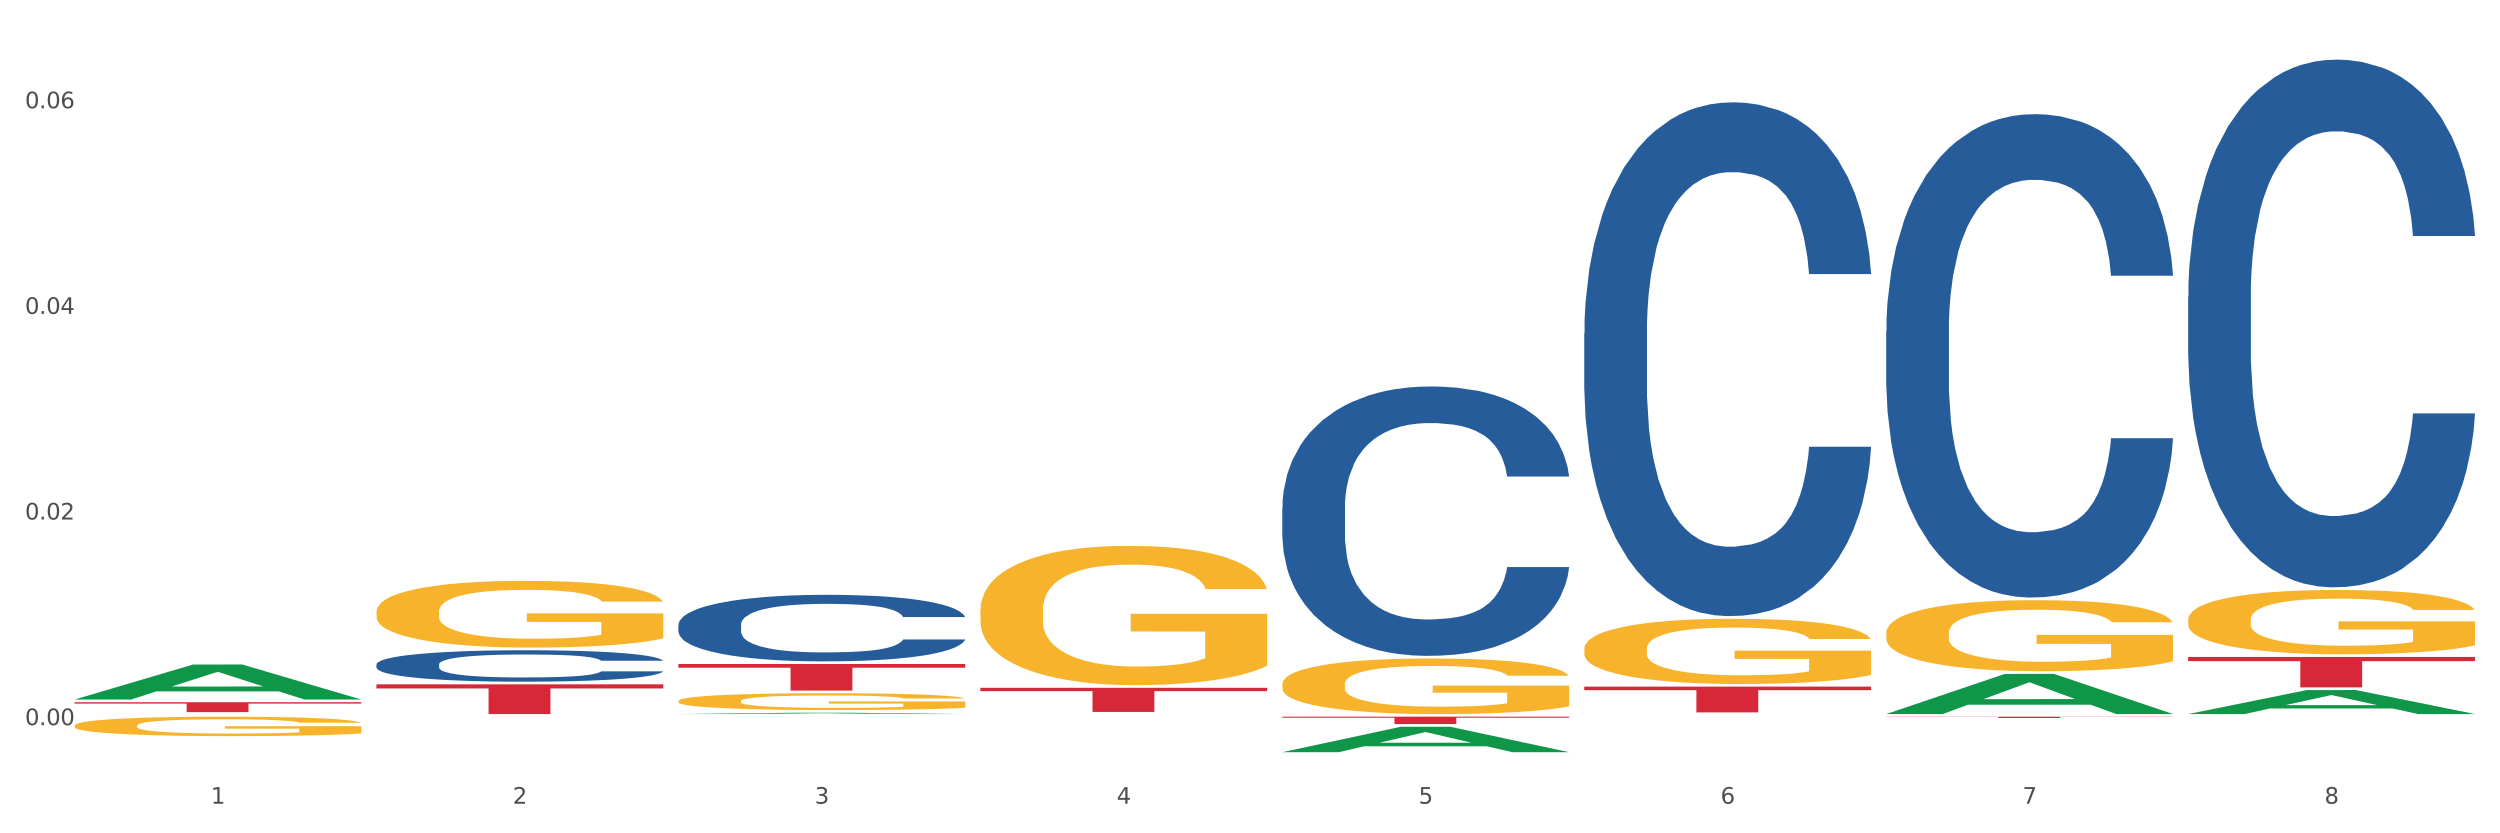 <?xml version="1.0" encoding="utf-8" standalone="no"?>
<!DOCTYPE svg PUBLIC "-//W3C//DTD SVG 1.1//EN"
  "http://www.w3.org/Graphics/SVG/1.1/DTD/svg11.dtd">
<svg xmlns:xlink="http://www.w3.org/1999/xlink" width="1080pt" height="360pt" viewBox="0 0 1080 360" xmlns="http://www.w3.org/2000/svg" version="1.1">
 <rect x="0" y="0" width="1080" height="360" fill="#333333" stroke="none"/>
 <defs>
  <style type="text/css">*{stroke-linejoin: round; stroke-linecap: butt}</style>
 </defs>
 <g id="figure_1">
  <g id="patch_1">
   <path d="M 0 360 
L 1080 360 
L 1080 0 
L 0 0 
z
" style="fill: #ffffff; stroke: #ffffff; stroke-linejoin: miter"/>
  </g>
  <g id="axes_1">
   <g id="matplotlib.axis_1">
    <g id="xtick_1">
     <g id="text_1">
      <!-- 1 -->
      <g style="fill: #4d4d4d" transform="translate(91.082 347.204) scale(0.096 -0.096)">
       <defs>
        <path id="DejaVuSans-31" d="M 794 531 
L 1825 531 
L 1825 4091 
L 703 3866 
L 703 4441 
L 1819 4666 
L 2450 4666 
L 2450 531 
L 3481 531 
L 3481 0 
L 794 0 
L 794 531 
z
" transform="scale(0.016)"/>
       </defs>
       <use xlink:href="#DejaVuSans-31"/>
      </g>
     </g>
    </g>
    <g id="xtick_2">
     <g id="text_2">
      <!-- 2 -->
      <g style="fill: #4d4d4d" transform="translate(221.525 347.204) scale(0.096 -0.096)">
       <defs>
        <path id="DejaVuSans-32" d="M 1228 531 
L 3431 531 
L 3431 0 
L 469 0 
L 469 531 
Q 828 903 1448 1529 
Q 2069 2156 2228 2338 
Q 2531 2678 2651 2914 
Q 2772 3150 2772 3378 
Q 2772 3750 2511 3984 
Q 2250 4219 1831 4219 
Q 1534 4219 1204 4116 
Q 875 4013 500 3803 
L 500 4441 
Q 881 4594 1212 4672 
Q 1544 4750 1819 4750 
Q 2544 4750 2975 4387 
Q 3406 4025 3406 3419 
Q 3406 3131 3298 2873 
Q 3191 2616 2906 2266 
Q 2828 2175 2409 1742 
Q 1991 1309 1228 531 
z
" transform="scale(0.016)"/>
       </defs>
       <use xlink:href="#DejaVuSans-32"/>
      </g>
     </g>
    </g>
    <g id="xtick_3">
     <g id="text_3">
      <!-- 3 -->
      <g style="fill: #4d4d4d" transform="translate(351.968 347.204) scale(0.096 -0.096)">
       <defs>
        <path id="DejaVuSans-33" d="M 2597 2516 
Q 3050 2419 3304 2112 
Q 3559 1806 3559 1356 
Q 3559 666 3084 287 
Q 2609 -91 1734 -91 
Q 1441 -91 1130 -33 
Q 819 25 488 141 
L 488 750 
Q 750 597 1062 519 
Q 1375 441 1716 441 
Q 2309 441 2620 675 
Q 2931 909 2931 1356 
Q 2931 1769 2642 2001 
Q 2353 2234 1838 2234 
L 1294 2234 
L 1294 2753 
L 1863 2753 
Q 2328 2753 2575 2939 
Q 2822 3125 2822 3475 
Q 2822 3834 2567 4026 
Q 2313 4219 1838 4219 
Q 1578 4219 1281 4162 
Q 984 4106 628 3988 
L 628 4550 
Q 988 4650 1302 4700 
Q 1616 4750 1894 4750 
Q 2613 4750 3031 4423 
Q 3450 4097 3450 3541 
Q 3450 3153 3228 2886 
Q 3006 2619 2597 2516 
z
" transform="scale(0.016)"/>
       </defs>
       <use xlink:href="#DejaVuSans-33"/>
      </g>
     </g>
    </g>
    <g id="xtick_4">
     <g id="text_4">
      <!-- 4 -->
      <g style="fill: #4d4d4d" transform="translate(482.412 347.204) scale(0.096 -0.096)">
       <defs>
        <path id="DejaVuSans-34" d="M 2419 4116 
L 825 1625 
L 2419 1625 
L 2419 4116 
z
M 2253 4666 
L 3047 4666 
L 3047 1625 
L 3713 1625 
L 3713 1100 
L 3047 1100 
L 3047 0 
L 2419 0 
L 2419 1100 
L 313 1100 
L 313 1709 
L 2253 4666 
z
" transform="scale(0.016)"/>
       </defs>
       <use xlink:href="#DejaVuSans-34"/>
      </g>
     </g>
    </g>
    <g id="xtick_5">
     <g id="text_5">
      <!-- 5 -->
      <g style="fill: #4d4d4d" transform="translate(612.855 347.204) scale(0.096 -0.096)">
       <defs>
        <path id="DejaVuSans-35" d="M 691 4666 
L 3169 4666 
L 3169 4134 
L 1269 4134 
L 1269 2991 
Q 1406 3038 1543 3061 
Q 1681 3084 1819 3084 
Q 2600 3084 3056 2656 
Q 3513 2228 3513 1497 
Q 3513 744 3044 326 
Q 2575 -91 1722 -91 
Q 1428 -91 1123 -41 
Q 819 9 494 109 
L 494 744 
Q 775 591 1075 516 
Q 1375 441 1709 441 
Q 2250 441 2565 725 
Q 2881 1009 2881 1497 
Q 2881 1984 2565 2268 
Q 2250 2553 1709 2553 
Q 1456 2553 1204 2497 
Q 953 2441 691 2322 
L 691 4666 
z
" transform="scale(0.016)"/>
       </defs>
       <use xlink:href="#DejaVuSans-35"/>
      </g>
     </g>
    </g>
    <g id="xtick_6">
     <g id="text_6">
      <!-- 6 -->
      <g style="fill: #4d4d4d" transform="translate(743.299 347.204) scale(0.096 -0.096)">
       <defs>
        <path id="DejaVuSans-36" d="M 2113 2584 
Q 1688 2584 1439 2293 
Q 1191 2003 1191 1497 
Q 1191 994 1439 701 
Q 1688 409 2113 409 
Q 2538 409 2786 701 
Q 3034 994 3034 1497 
Q 3034 2003 2786 2293 
Q 2538 2584 2113 2584 
z
M 3366 4563 
L 3366 3988 
Q 3128 4100 2886 4159 
Q 2644 4219 2406 4219 
Q 1781 4219 1451 3797 
Q 1122 3375 1075 2522 
Q 1259 2794 1537 2939 
Q 1816 3084 2150 3084 
Q 2853 3084 3261 2657 
Q 3669 2231 3669 1497 
Q 3669 778 3244 343 
Q 2819 -91 2113 -91 
Q 1303 -91 875 529 
Q 447 1150 447 2328 
Q 447 3434 972 4092 
Q 1497 4750 2381 4750 
Q 2619 4750 2861 4703 
Q 3103 4656 3366 4563 
z
" transform="scale(0.016)"/>
       </defs>
       <use xlink:href="#DejaVuSans-36"/>
      </g>
     </g>
    </g>
    <g id="xtick_7">
     <g id="text_7">
      <!-- 7 -->
      <g style="fill: #4d4d4d" transform="translate(873.742 347.204) scale(0.096 -0.096)">
       <defs>
        <path id="DejaVuSans-37" d="M 525 4666 
L 3525 4666 
L 3525 4397 
L 1831 0 
L 1172 0 
L 2766 4134 
L 525 4134 
L 525 4666 
z
" transform="scale(0.016)"/>
       </defs>
       <use xlink:href="#DejaVuSans-37"/>
      </g>
     </g>
    </g>
    <g id="xtick_8">
     <g id="text_8">
      <!-- 8 -->
      <g style="fill: #4d4d4d" transform="translate(1004.185 347.204) scale(0.096 -0.096)">
       <defs>
        <path id="DejaVuSans-38" d="M 2034 2216 
Q 1584 2216 1326 1975 
Q 1069 1734 1069 1313 
Q 1069 891 1326 650 
Q 1584 409 2034 409 
Q 2484 409 2743 651 
Q 3003 894 3003 1313 
Q 3003 1734 2745 1975 
Q 2488 2216 2034 2216 
z
M 1403 2484 
Q 997 2584 770 2862 
Q 544 3141 544 3541 
Q 544 4100 942 4425 
Q 1341 4750 2034 4750 
Q 2731 4750 3128 4425 
Q 3525 4100 3525 3541 
Q 3525 3141 3298 2862 
Q 3072 2584 2669 2484 
Q 3125 2378 3379 2068 
Q 3634 1759 3634 1313 
Q 3634 634 3220 271 
Q 2806 -91 2034 -91 
Q 1263 -91 848 271 
Q 434 634 434 1313 
Q 434 1759 690 2068 
Q 947 2378 1403 2484 
z
M 1172 3481 
Q 1172 3119 1398 2916 
Q 1625 2713 2034 2713 
Q 2441 2713 2670 2916 
Q 2900 3119 2900 3481 
Q 2900 3844 2670 4047 
Q 2441 4250 2034 4250 
Q 1625 4250 1398 4047 
Q 1172 3844 1172 3481 
z
" transform="scale(0.016)"/>
       </defs>
       <use xlink:href="#DejaVuSans-38"/>
      </g>
     </g>
    </g>
    <g id="xtick_9"/>
    <g id="xtick_10"/>
    <g id="xtick_11"/>
    <g id="xtick_12"/>
    <g id="xtick_13"/>
    <g id="xtick_14"/>
    <g id="xtick_15"/>
   </g>
   <g id="matplotlib.axis_2">
    <g id="ytick_1">
     <g id="text_9">
      <!-- 0.00 -->
      <g style="fill: #4d4d4d" transform="translate(10.8 313.261) scale(0.096 -0.096)">
       <defs>
        <path id="DejaVuSans-30" d="M 2034 4250 
Q 1547 4250 1301 3770 
Q 1056 3291 1056 2328 
Q 1056 1369 1301 889 
Q 1547 409 2034 409 
Q 2525 409 2770 889 
Q 3016 1369 3016 2328 
Q 3016 3291 2770 3770 
Q 2525 4250 2034 4250 
z
M 2034 4750 
Q 2819 4750 3233 4129 
Q 3647 3509 3647 2328 
Q 3647 1150 3233 529 
Q 2819 -91 2034 -91 
Q 1250 -91 836 529 
Q 422 1150 422 2328 
Q 422 3509 836 4129 
Q 1250 4750 2034 4750 
z
" transform="scale(0.016)"/>
        <path id="DejaVuSans-2e" d="M 684 794 
L 1344 794 
L 1344 0 
L 684 0 
L 684 794 
z
" transform="scale(0.016)"/>
       </defs>
       <use xlink:href="#DejaVuSans-30"/>
       <use xlink:href="#DejaVuSans-2e" transform="translate(63.623 0)"/>
       <use xlink:href="#DejaVuSans-30" transform="translate(95.41 0)"/>
       <use xlink:href="#DejaVuSans-30" transform="translate(159.033 0)"/>
      </g>
     </g>
    </g>
    <g id="ytick_2">
     <g id="text_10">
      <!-- 0.02 -->
      <g style="fill: #4d4d4d" transform="translate(10.8 224.432) scale(0.096 -0.096)">
       <use xlink:href="#DejaVuSans-30"/>
       <use xlink:href="#DejaVuSans-2e" transform="translate(63.623 0)"/>
       <use xlink:href="#DejaVuSans-30" transform="translate(95.41 0)"/>
       <use xlink:href="#DejaVuSans-32" transform="translate(159.033 0)"/>
      </g>
     </g>
    </g>
    <g id="ytick_3">
     <g id="text_11">
      <!-- 0.04 -->
      <g style="fill: #4d4d4d" transform="translate(10.8 135.603) scale(0.096 -0.096)">
       <use xlink:href="#DejaVuSans-30"/>
       <use xlink:href="#DejaVuSans-2e" transform="translate(63.623 0)"/>
       <use xlink:href="#DejaVuSans-30" transform="translate(95.41 0)"/>
       <use xlink:href="#DejaVuSans-34" transform="translate(159.033 0)"/>
      </g>
     </g>
    </g>
    <g id="ytick_4">
     <g id="text_12">
      <!-- 0.06 -->
      <g style="fill: #4d4d4d" transform="translate(10.8 46.773) scale(0.096 -0.096)">
       <use xlink:href="#DejaVuSans-30"/>
       <use xlink:href="#DejaVuSans-2e" transform="translate(63.623 0)"/>
       <use xlink:href="#DejaVuSans-30" transform="translate(95.41 0)"/>
       <use xlink:href="#DejaVuSans-36" transform="translate(159.033 0)"/>
      </g>
     </g>
    </g>
    <g id="ytick_5"/>
    <g id="ytick_6"/>
    <g id="ytick_7"/>
   </g>
   <g id="PolyCollection_1">
    <path d="M 32.175 302.183 
L 32.303 302.169 
L 83.404 287.074 
L 104.611 287.059 
L 156.096 302.211 
L 131.567 302.211 
L 120.453 298.683 
L 67.691 298.683 
L 67.307 298.74 
L 56.576 302.211 
L 32.175 302.211 
L 32.175 302.183 
L 74.334 296.577 
L 113.81 296.563 
L 94.263 290.289 
L 94.008 290.261 
L 93.752 290.303 
L 74.206 296.563 
L 74.334 296.577 
L 32.175 302.183 
z
" clip-path="url(#p622f0bae9a)" style="fill: #109648"/>
    <path d="M 553.949 219.246 
L 554.095 219.14 
L 554.095 216.164 
L 554.535 212.125 
L 556.146 204.686 
L 558.196 199.053 
L 561.712 192.463 
L 563.616 189.7 
L 566.106 186.617 
L 571.233 181.622 
L 577.092 177.371 
L 581.194 175.032 
L 584.27 173.545 
L 591.154 170.887 
L 595.109 169.718 
L 599.211 168.762 
L 602.726 168.124 
L 608.585 167.38 
L 613.273 167.061 
L 618.692 166.955 
L 623.233 167.061 
L 629.239 167.486 
L 638.028 168.762 
L 641.397 169.506 
L 645.937 170.781 
L 650.625 172.482 
L 654.433 174.182 
L 658.828 176.627 
L 663.368 179.815 
L 667.763 183.854 
L 670.839 187.574 
L 673.329 191.506 
L 675.526 196.289 
L 677.137 201.497 
L 677.87 205.855 
L 651.064 205.855 
L 650.332 201.922 
L 648.867 197.671 
L 647.402 194.801 
L 645.791 192.463 
L 643.301 189.806 
L 641.104 188.105 
L 637.442 186.086 
L 634.073 184.811 
L 631.289 184.067 
L 627.92 183.429 
L 620.743 182.791 
L 615.616 182.791 
L 612.394 183.004 
L 608.439 183.535 
L 605.07 184.279 
L 601.115 185.555 
L 598.039 186.936 
L 594.963 188.743 
L 593.205 190.018 
L 590.568 192.357 
L 588.811 194.27 
L 586.467 197.565 
L 585.149 199.903 
L 582.805 205.961 
L 581.78 210.425 
L 581.34 213.507 
L 581.047 216.908 
L 581.047 233.488 
L 581.926 240.928 
L 582.658 244.117 
L 583.83 247.73 
L 586.027 252.407 
L 589.25 256.977 
L 592.619 260.272 
L 595.402 262.291 
L 598.039 263.779 
L 600.675 264.948 
L 603.898 266.011 
L 606.535 266.649 
L 610.489 267.286 
L 615.177 267.605 
L 618.839 267.605 
L 626.309 267.074 
L 629.678 266.542 
L 632.901 265.798 
L 636.416 264.629 
L 639.199 263.354 
L 640.811 262.397 
L 643.447 260.378 
L 645.498 258.252 
L 647.256 255.808 
L 648.428 253.682 
L 649.746 250.494 
L 650.771 246.88 
L 651.064 244.967 
L 677.87 244.967 
L 677.284 248.793 
L 676.259 252.513 
L 674.208 257.508 
L 672.597 260.378 
L 670.106 263.885 
L 667.47 266.861 
L 663.808 270.156 
L 660.439 272.601 
L 656.923 274.726 
L 653.115 276.639 
L 646.23 279.296 
L 643.74 280.04 
L 638.467 281.316 
L 634.366 282.06 
L 628.36 282.804 
L 622.208 283.229 
L 615.763 283.335 
L 610.05 283.123 
L 603.751 282.485 
L 599.797 281.847 
L 595.402 280.891 
L 590.275 279.403 
L 585.442 277.596 
L 580.901 275.47 
L 576.653 273.026 
L 572.698 270.262 
L 567.571 265.692 
L 563.763 261.228 
L 560.98 257.083 
L 559.075 253.576 
L 557.171 249.112 
L 556.146 246.03 
L 554.535 238.59 
L 553.949 231.681 
L 553.949 219.246 
z
" clip-path="url(#p622f0bae9a)" style="fill: #255c99"/>
    <path d="M 684.392 143.938 
L 684.538 143.735 
L 684.538 138.059 
L 684.978 130.356 
L 686.589 116.165 
L 688.64 105.422 
L 692.155 92.853 
L 694.06 87.583 
L 696.55 81.704 
L 701.677 72.176 
L 707.536 64.067 
L 711.637 59.608 
L 714.713 56.77 
L 721.598 51.702 
L 725.553 49.472 
L 729.654 47.647 
L 733.169 46.431 
L 739.029 45.012 
L 743.716 44.404 
L 749.136 44.201 
L 753.677 44.404 
L 759.682 45.215 
L 768.471 47.647 
L 771.84 49.066 
L 776.381 51.499 
L 781.068 54.743 
L 784.877 57.986 
L 789.271 62.648 
L 793.812 68.73 
L 798.206 76.433 
L 801.282 83.528 
L 803.772 91.029 
L 805.97 100.151 
L 807.581 110.084 
L 808.313 118.395 
L 781.508 118.395 
L 780.775 110.895 
L 779.31 102.786 
L 777.846 97.313 
L 776.234 92.853 
L 773.744 87.785 
L 771.547 84.542 
L 767.885 80.69 
L 764.516 78.258 
L 761.733 76.839 
L 758.364 75.622 
L 751.186 74.406 
L 746.06 74.406 
L 742.837 74.811 
L 738.882 75.825 
L 735.513 77.244 
L 731.558 79.677 
L 728.482 82.312 
L 725.406 85.758 
L 723.648 88.191 
L 721.012 92.65 
L 719.254 96.299 
L 716.91 102.584 
L 715.592 107.043 
L 713.248 118.598 
L 712.223 127.112 
L 711.784 132.991 
L 711.491 139.478 
L 711.491 171.102 
L 712.369 185.292 
L 713.102 191.373 
L 714.274 198.266 
L 716.471 207.185 
L 719.693 215.902 
L 723.062 222.186 
L 725.846 226.038 
L 728.482 228.876 
L 731.119 231.106 
L 734.341 233.133 
L 736.978 234.349 
L 740.933 235.565 
L 745.62 236.173 
L 749.282 236.173 
L 756.753 235.16 
L 760.122 234.146 
L 763.344 232.727 
L 766.86 230.497 
L 769.643 228.065 
L 771.254 226.24 
L 773.891 222.389 
L 775.941 218.334 
L 777.699 213.672 
L 778.871 209.618 
L 780.189 203.536 
L 781.215 196.644 
L 781.508 192.995 
L 808.313 192.995 
L 807.727 200.293 
L 806.702 207.388 
L 804.651 216.915 
L 803.04 222.389 
L 800.55 229.078 
L 797.913 234.754 
L 794.251 241.039 
L 790.882 245.701 
L 787.367 249.755 
L 783.558 253.404 
L 776.674 258.472 
L 774.184 259.891 
L 768.91 262.324 
L 764.809 263.743 
L 758.803 265.162 
L 752.651 265.973 
L 746.206 266.175 
L 740.493 265.77 
L 734.195 264.554 
L 730.24 263.337 
L 725.846 261.513 
L 720.719 258.675 
L 715.885 255.229 
L 711.344 251.174 
L 707.096 246.512 
L 703.141 241.241 
L 698.015 232.525 
L 694.206 224.01 
L 691.423 216.105 
L 689.519 209.415 
L 687.615 200.901 
L 686.589 195.022 
L 684.978 180.832 
L 684.392 167.655 
L 684.392 143.938 
z
" clip-path="url(#p622f0bae9a)" style="fill: #255c99"/>
    <path d="M 814.835 143.146 
L 814.982 142.955 
L 814.982 137.615 
L 815.421 130.368 
L 817.033 117.018 
L 819.083 106.911 
L 822.599 95.086 
L 824.503 90.128 
L 826.993 84.597 
L 832.12 75.634 
L 837.979 68.005 
L 842.08 63.81 
L 845.157 61.14 
L 852.041 56.372 
L 855.996 54.274 
L 860.097 52.558 
L 863.613 51.413 
L 869.472 50.078 
L 874.159 49.506 
L 879.579 49.315 
L 884.12 49.506 
L 890.126 50.269 
L 898.914 52.558 
L 902.283 53.893 
L 906.824 56.181 
L 911.512 59.233 
L 915.32 62.284 
L 919.714 66.67 
L 924.255 72.392 
L 928.65 79.639 
L 931.726 86.314 
L 934.216 93.37 
L 936.413 101.952 
L 938.024 111.297 
L 938.757 119.116 
L 911.951 119.116 
L 911.219 112.06 
L 909.754 104.431 
L 908.289 99.282 
L 906.678 95.086 
L 904.188 90.319 
L 901.99 87.267 
L 898.328 83.644 
L 894.959 81.355 
L 892.176 80.02 
L 888.807 78.876 
L 881.63 77.732 
L 876.503 77.732 
L 873.28 78.113 
L 869.326 79.067 
L 865.957 80.402 
L 862.002 82.69 
L 858.926 85.169 
L 855.849 88.412 
L 854.092 90.7 
L 851.455 94.896 
L 849.697 98.329 
L 847.354 104.241 
L 846.035 108.436 
L 843.692 119.307 
L 842.666 127.317 
L 842.227 132.847 
L 841.934 138.95 
L 841.934 168.701 
L 842.813 182.051 
L 843.545 187.773 
L 844.717 194.257 
L 846.914 202.648 
L 850.137 210.849 
L 853.506 216.761 
L 856.289 220.384 
L 858.926 223.054 
L 861.562 225.152 
L 864.785 227.059 
L 867.421 228.204 
L 871.376 229.348 
L 876.064 229.92 
L 879.726 229.92 
L 887.196 228.967 
L 890.565 228.013 
L 893.788 226.678 
L 897.303 224.58 
L 900.086 222.292 
L 901.697 220.575 
L 904.334 216.952 
L 906.385 213.137 
L 908.142 208.751 
L 909.314 204.937 
L 910.633 199.215 
L 911.658 192.731 
L 911.951 189.298 
L 938.757 189.298 
L 938.171 196.164 
L 937.145 202.839 
L 935.095 211.802 
L 933.483 216.952 
L 930.993 223.245 
L 928.357 228.585 
L 924.695 234.497 
L 921.326 238.884 
L 917.81 242.698 
L 914.002 246.131 
L 907.117 250.898 
L 904.627 252.233 
L 899.354 254.522 
L 895.252 255.857 
L 889.247 257.192 
L 883.095 257.955 
L 876.65 258.146 
L 870.937 257.764 
L 864.638 256.62 
L 860.683 255.476 
L 856.289 253.759 
L 851.162 251.089 
L 846.328 247.847 
L 841.788 244.033 
L 837.54 239.646 
L 833.585 234.688 
L 828.458 226.487 
L 824.649 218.477 
L 821.866 211.04 
L 819.962 204.746 
L 818.058 196.736 
L 817.033 191.205 
L 815.421 177.856 
L 814.835 165.459 
L 814.835 143.146 
z
" clip-path="url(#p622f0bae9a)" style="fill: #255c99"/>
    <path d="M 945.279 128.194 
L 945.425 127.985 
L 945.425 122.156 
L 945.865 114.244 
L 947.476 99.67 
L 949.527 88.636 
L 953.042 75.727 
L 954.946 70.314 
L 957.437 64.276 
L 962.563 54.491 
L 968.422 46.163 
L 972.524 41.583 
L 975.6 38.668 
L 982.484 33.463 
L 986.439 31.173 
L 990.541 29.299 
L 994.056 28.05 
L 999.915 26.592 
L 1004.603 25.968 
L 1010.022 25.759 
L 1014.563 25.968 
L 1020.569 26.8 
L 1029.358 29.299 
L 1032.727 30.756 
L 1037.268 33.255 
L 1041.955 36.586 
L 1045.763 39.917 
L 1050.158 44.706 
L 1054.699 50.952 
L 1059.093 58.863 
L 1062.169 66.15 
L 1064.659 73.854 
L 1066.856 83.223 
L 1068.468 93.424 
L 1069.2 101.96 
L 1042.394 101.96 
L 1041.662 94.257 
L 1040.197 85.929 
L 1038.732 80.308 
L 1037.121 75.727 
L 1034.631 70.522 
L 1032.434 67.191 
L 1028.772 63.235 
L 1025.403 60.737 
L 1022.62 59.28 
L 1019.251 58.03 
L 1012.073 56.781 
L 1006.946 56.781 
L 1003.724 57.198 
L 999.769 58.239 
L 996.4 59.696 
L 992.445 62.194 
L 989.369 64.901 
L 986.293 68.44 
L 984.535 70.939 
L 981.899 75.519 
L 980.141 79.267 
L 977.797 85.721 
L 976.479 90.301 
L 974.135 102.169 
L 973.11 110.913 
L 972.67 116.951 
L 972.377 123.613 
L 972.377 156.092 
L 973.256 170.666 
L 973.989 176.912 
L 975.16 183.991 
L 977.358 193.152 
L 980.58 202.104 
L 983.949 208.558 
L 986.732 212.514 
L 989.369 215.429 
L 992.006 217.719 
L 995.228 219.801 
L 997.865 221.05 
L 1001.82 222.3 
L 1006.507 222.924 
L 1010.169 222.924 
L 1017.639 221.883 
L 1021.008 220.842 
L 1024.231 219.385 
L 1027.746 217.095 
L 1030.53 214.596 
L 1032.141 212.722 
L 1034.777 208.767 
L 1036.828 204.603 
L 1038.586 199.814 
L 1039.758 195.65 
L 1041.076 189.404 
L 1042.101 182.325 
L 1042.394 178.578 
L 1069.2 178.578 
L 1068.614 186.073 
L 1067.589 193.36 
L 1065.538 203.145 
L 1063.927 208.767 
L 1061.437 215.637 
L 1058.8 221.467 
L 1055.138 227.921 
L 1051.769 232.71 
L 1048.254 236.874 
L 1044.445 240.621 
L 1037.561 245.826 
L 1035.07 247.284 
L 1029.797 249.782 
L 1025.696 251.239 
L 1019.69 252.697 
L 1013.538 253.53 
L 1007.093 253.738 
L 1001.38 253.321 
L 995.082 252.072 
L 991.127 250.823 
L 986.732 248.949 
L 981.606 246.034 
L 976.772 242.495 
L 972.231 238.331 
L 967.983 233.542 
L 964.028 228.129 
L 958.901 219.177 
L 955.093 210.432 
L 952.31 202.312 
L 950.406 195.442 
L 948.501 186.698 
L 947.476 180.66 
L 945.865 166.086 
L 945.279 152.553 
L 945.279 128.194 
z
" clip-path="url(#p622f0bae9a)" style="fill: #255c99"/>
    <path d="M 162.618 264.261 
L 162.765 264.235 
L 162.765 263.287 
L 163.057 262.471 
L 164.52 260.497 
L 166.715 258.864 
L 168.324 257.996 
L 169.934 257.285 
L 171.836 256.574 
L 174.177 255.837 
L 178.419 254.757 
L 181.053 254.205 
L 184.272 253.625 
L 190.124 252.783 
L 194.367 252.309 
L 198.756 251.914 
L 205.925 251.44 
L 210.607 251.23 
L 215.581 251.072 
L 221.58 250.966 
L 226.115 250.94 
L 236.064 251.019 
L 244.55 251.256 
L 248.646 251.44 
L 253.913 251.756 
L 256.693 251.967 
L 261.229 252.388 
L 265.91 252.941 
L 269.129 253.415 
L 273.957 254.31 
L 277.615 255.205 
L 280.98 256.311 
L 282.736 257.074 
L 284.052 257.785 
L 285.223 258.601 
L 286.393 259.891 
L 260.058 259.891 
L 259.034 258.97 
L 257.425 258.101 
L 255.084 257.258 
L 253.036 256.732 
L 249.524 256.074 
L 246.305 255.653 
L 242.94 255.337 
L 238.844 255.073 
L 235.625 254.942 
L 231.09 254.836 
L 222.165 254.863 
L 216.166 255.073 
L 212.07 255.337 
L 209.436 255.574 
L 207.095 255.837 
L 204.462 256.205 
L 201.389 256.758 
L 199.195 257.258 
L 197 257.89 
L 195.245 258.522 
L 193.635 259.259 
L 192.319 260.049 
L 191.294 260.865 
L 190.417 261.866 
L 189.685 263.524 
L 189.685 267.131 
L 189.978 267.947 
L 190.709 269.027 
L 191.587 269.843 
L 193.05 270.817 
L 194.367 271.475 
L 196.854 272.423 
L 199.634 273.213 
L 201.828 273.713 
L 204.023 274.134 
L 207.827 274.713 
L 212.07 275.187 
L 215.727 275.477 
L 220.702 275.74 
L 224.067 275.845 
L 226.993 275.898 
L 234.162 275.898 
L 239.283 275.819 
L 244.989 275.635 
L 249.378 275.398 
L 253.036 275.108 
L 257.132 274.634 
L 259.766 274.187 
L 259.766 268.684 
L 227.578 268.658 
L 227.578 264.999 
L 286.54 264.999 
L 286.54 275.74 
L 284.052 276.293 
L 281.273 276.793 
L 278.346 277.241 
L 273.957 277.794 
L 268.69 278.32 
L 264.008 278.689 
L 259.034 279.005 
L 253.182 279.294 
L 245.574 279.558 
L 240.892 279.663 
L 235.04 279.742 
L 228.164 279.768 
L 222.165 279.715 
L 216.313 279.584 
L 210.168 279.347 
L 204.169 279.005 
L 199.634 278.662 
L 195.098 278.241 
L 190.27 277.688 
L 186.466 277.162 
L 183.54 276.688 
L 180.321 276.082 
L 176.81 275.293 
L 174.177 274.582 
L 171.836 273.845 
L 169.348 272.897 
L 167.593 272.081 
L 165.837 271.054 
L 164.813 270.29 
L 163.643 269.106 
L 162.765 267.447 
L 162.618 264.261 
z
" clip-path="url(#p622f0bae9a)" style="fill: #f7b32b"/>
    <path d="M 945.279 283.794 
L 1069.2 283.794 
L 1069.2 285.623 
L 1020.454 285.635 
L 1020.454 296.956 
L 993.731 296.956 
L 993.731 285.635 
L 945.279 285.623 
L 945.279 283.806 
L 945.279 283.794 
z
" clip-path="url(#p622f0bae9a)" style="fill: #d62839"/>
    <path d="M 814.835 309.614 
L 938.757 309.614 
L 938.757 309.692 
L 890.01 309.692 
L 890.01 310.171 
L 863.288 310.171 
L 863.288 309.692 
L 814.835 309.692 
L 814.835 309.615 
L 814.835 309.614 
z
" clip-path="url(#p622f0bae9a)" style="fill: #d62839"/>
    <path d="M 684.392 296.624 
L 808.313 296.624 
L 808.313 298.169 
L 759.567 298.18 
L 759.567 307.746 
L 732.845 307.746 
L 732.845 298.18 
L 684.392 298.169 
L 684.392 296.634 
L 684.392 296.624 
z
" clip-path="url(#p622f0bae9a)" style="fill: #d62839"/>
    <path d="M 553.949 309.614 
L 677.87 309.614 
L 677.87 310.058 
L 629.124 310.061 
L 629.124 312.808 
L 602.401 312.808 
L 602.401 310.061 
L 553.949 310.058 
L 553.949 309.617 
L 553.949 309.614 
z
" clip-path="url(#p622f0bae9a)" style="fill: #d62839"/>
    <path d="M 423.505 297.119 
L 547.426 297.119 
L 547.426 298.569 
L 498.68 298.579 
L 498.68 307.556 
L 471.958 307.556 
L 471.958 298.579 
L 423.505 298.569 
L 423.505 297.129 
L 423.505 297.119 
z
" clip-path="url(#p622f0bae9a)" style="fill: #d62839"/>
    <path d="M 293.062 286.856 
L 416.983 286.856 
L 416.983 288.452 
L 368.237 288.463 
L 368.237 298.34 
L 341.514 298.34 
L 341.514 288.463 
L 293.062 288.452 
L 293.062 286.867 
L 293.062 286.856 
z
" clip-path="url(#p622f0bae9a)" style="fill: #d62839"/>
    <path d="M 162.618 295.627 
L 286.54 295.627 
L 286.54 297.413 
L 237.793 297.425 
L 237.793 308.479 
L 211.071 308.479 
L 211.071 297.425 
L 162.618 297.413 
L 162.618 295.639 
L 162.618 295.627 
z
" clip-path="url(#p622f0bae9a)" style="fill: #d62839"/>
    <path d="M 32.175 303.347 
L 156.096 303.347 
L 156.096 303.945 
L 107.35 303.949 
L 107.35 307.651 
L 80.628 307.651 
L 80.628 303.949 
L 32.175 303.945 
L 32.175 303.351 
L 32.175 303.347 
z
" clip-path="url(#p622f0bae9a)" style="fill: #d62839"/>
    <path d="M 945.279 267.713 
L 945.425 267.687 
L 945.425 266.774 
L 945.718 265.987 
L 947.181 264.084 
L 949.375 262.511 
L 950.985 261.674 
L 952.594 260.988 
L 954.496 260.303 
L 956.837 259.593 
L 961.08 258.552 
L 963.713 258.02 
L 966.932 257.461 
L 972.784 256.649 
L 977.027 256.193 
L 981.416 255.812 
L 988.585 255.355 
L 993.267 255.152 
L 998.242 255 
L 1004.24 254.899 
L 1008.776 254.873 
L 1018.724 254.949 
L 1027.21 255.178 
L 1031.307 255.355 
L 1036.574 255.66 
L 1039.354 255.863 
L 1043.889 256.269 
L 1048.571 256.802 
L 1051.79 257.258 
L 1056.618 258.121 
L 1060.275 258.984 
L 1063.64 260.05 
L 1065.396 260.785 
L 1066.713 261.471 
L 1067.883 262.257 
L 1069.054 263.5 
L 1042.719 263.5 
L 1041.694 262.612 
L 1040.085 261.775 
L 1037.744 260.963 
L 1035.696 260.456 
L 1032.185 259.821 
L 1028.966 259.415 
L 1025.601 259.111 
L 1021.504 258.857 
L 1018.285 258.73 
L 1013.75 258.629 
L 1004.825 258.654 
L 998.827 258.857 
L 994.73 259.111 
L 992.097 259.339 
L 989.756 259.593 
L 987.122 259.948 
L 984.05 260.481 
L 981.855 260.963 
L 979.661 261.572 
L 977.905 262.181 
L 976.296 262.892 
L 974.979 263.653 
L 973.955 264.439 
L 973.077 265.404 
L 972.345 267.002 
L 972.345 270.479 
L 972.638 271.265 
L 973.37 272.305 
L 974.247 273.092 
L 975.71 274.031 
L 977.027 274.665 
L 979.514 275.579 
L 982.294 276.34 
L 984.489 276.822 
L 986.683 277.228 
L 990.487 277.786 
L 994.73 278.243 
L 998.388 278.522 
L 1003.362 278.776 
L 1006.727 278.878 
L 1009.653 278.928 
L 1016.822 278.928 
L 1021.943 278.852 
L 1027.649 278.675 
L 1032.038 278.446 
L 1035.696 278.167 
L 1039.792 277.71 
L 1042.426 277.279 
L 1042.426 271.976 
L 1010.239 271.95 
L 1010.239 268.423 
L 1069.2 268.423 
L 1069.2 278.776 
L 1066.713 279.309 
L 1063.933 279.791 
L 1061.007 280.222 
L 1056.618 280.755 
L 1051.351 281.263 
L 1046.669 281.618 
L 1041.694 281.922 
L 1035.842 282.202 
L 1028.234 282.455 
L 1023.553 282.557 
L 1017.7 282.633 
L 1010.824 282.658 
L 1004.825 282.608 
L 998.973 282.481 
L 992.828 282.252 
L 986.83 281.922 
L 982.294 281.593 
L 977.759 281.187 
L 972.931 280.654 
L 969.127 280.146 
L 966.201 279.689 
L 962.982 279.106 
L 959.47 278.345 
L 956.837 277.66 
L 954.496 276.949 
L 952.009 276.036 
L 950.253 275.249 
L 948.498 274.259 
L 947.473 273.523 
L 946.303 272.382 
L 945.425 270.783 
L 945.279 267.713 
z
" clip-path="url(#p622f0bae9a)" style="fill: #f7b32b"/>
    <path d="M 814.835 273.465 
L 814.982 273.437 
L 814.982 272.428 
L 815.274 271.559 
L 816.737 269.457 
L 818.932 267.719 
L 820.541 266.794 
L 822.151 266.037 
L 824.053 265.28 
L 826.394 264.495 
L 830.636 263.346 
L 833.27 262.757 
L 836.489 262.14 
L 842.341 261.243 
L 846.584 260.739 
L 850.973 260.318 
L 858.142 259.814 
L 862.824 259.589 
L 867.798 259.421 
L 873.797 259.309 
L 878.332 259.281 
L 888.281 259.365 
L 896.767 259.617 
L 900.863 259.814 
L 906.13 260.15 
L 908.91 260.374 
L 913.446 260.823 
L 918.127 261.411 
L 921.346 261.916 
L 926.174 262.869 
L 929.832 263.822 
L 933.197 265 
L 934.953 265.813 
L 936.269 266.569 
L 937.44 267.438 
L 938.61 268.812 
L 912.275 268.812 
L 911.251 267.831 
L 909.642 266.906 
L 907.301 266.009 
L 905.253 265.448 
L 901.741 264.747 
L 898.522 264.299 
L 895.157 263.962 
L 891.061 263.682 
L 887.842 263.542 
L 883.307 263.43 
L 874.382 263.458 
L 868.383 263.682 
L 864.287 263.962 
L 861.653 264.215 
L 859.312 264.495 
L 856.679 264.887 
L 853.606 265.476 
L 851.412 266.009 
L 849.217 266.682 
L 847.462 267.354 
L 845.852 268.139 
L 844.536 268.98 
L 843.511 269.849 
L 842.634 270.915 
L 841.902 272.681 
L 841.902 276.521 
L 842.195 277.39 
L 842.926 278.539 
L 843.804 279.408 
L 845.267 280.446 
L 846.584 281.146 
L 849.071 282.156 
L 851.851 282.997 
L 854.045 283.529 
L 856.24 283.978 
L 860.044 284.595 
L 864.287 285.099 
L 867.944 285.407 
L 872.919 285.688 
L 876.284 285.8 
L 879.21 285.856 
L 886.379 285.856 
L 891.5 285.772 
L 897.206 285.576 
L 901.595 285.323 
L 905.253 285.015 
L 909.349 284.51 
L 911.983 284.034 
L 911.983 278.175 
L 879.795 278.147 
L 879.795 274.25 
L 938.757 274.25 
L 938.757 285.688 
L 936.269 286.276 
L 933.49 286.809 
L 930.563 287.286 
L 926.174 287.874 
L 920.907 288.435 
L 916.225 288.827 
L 911.251 289.164 
L 905.399 289.472 
L 897.791 289.753 
L 893.109 289.865 
L 887.257 289.949 
L 880.38 289.977 
L 874.382 289.921 
L 868.53 289.781 
L 862.385 289.528 
L 856.386 289.164 
L 851.851 288.799 
L 847.315 288.351 
L 842.487 287.762 
L 838.683 287.202 
L 835.757 286.697 
L 832.538 286.052 
L 829.027 285.211 
L 826.394 284.454 
L 824.053 283.669 
L 821.565 282.66 
L 819.81 281.791 
L 818.054 280.698 
L 817.03 279.885 
L 815.86 278.624 
L 814.982 276.857 
L 814.835 273.465 
z
" clip-path="url(#p622f0bae9a)" style="fill: #f7b32b"/>
    <path d="M 684.392 280.332 
L 684.538 280.306 
L 684.538 279.379 
L 684.831 278.582 
L 686.294 276.652 
L 688.489 275.056 
L 690.098 274.207 
L 691.707 273.512 
L 693.609 272.818 
L 695.95 272.097 
L 700.193 271.042 
L 702.827 270.502 
L 706.045 269.936 
L 711.898 269.112 
L 716.14 268.649 
L 720.53 268.263 
L 727.699 267.8 
L 732.38 267.594 
L 737.355 267.439 
L 743.353 267.337 
L 747.889 267.311 
L 757.838 267.388 
L 766.323 267.62 
L 770.42 267.8 
L 775.687 268.109 
L 778.467 268.314 
L 783.002 268.726 
L 787.684 269.266 
L 790.903 269.73 
L 795.731 270.605 
L 799.389 271.48 
L 802.754 272.56 
L 804.509 273.307 
L 805.826 274.001 
L 806.996 274.799 
L 808.167 276.06 
L 781.832 276.06 
L 780.808 275.159 
L 779.198 274.31 
L 776.857 273.487 
L 774.809 272.972 
L 771.298 272.329 
L 768.079 271.917 
L 764.714 271.608 
L 760.617 271.351 
L 757.399 271.222 
L 752.863 271.119 
L 743.939 271.145 
L 737.94 271.351 
L 733.843 271.608 
L 731.21 271.84 
L 728.869 272.097 
L 726.236 272.457 
L 723.163 272.998 
L 720.968 273.487 
L 718.774 274.104 
L 717.018 274.722 
L 715.409 275.442 
L 714.092 276.214 
L 713.068 277.012 
L 712.19 277.99 
L 711.459 279.611 
L 711.459 283.136 
L 711.751 283.934 
L 712.483 284.989 
L 713.361 285.787 
L 714.824 286.739 
L 716.14 287.382 
L 718.628 288.309 
L 721.407 289.081 
L 723.602 289.57 
L 725.797 289.981 
L 729.601 290.547 
L 733.843 291.011 
L 737.501 291.294 
L 742.475 291.551 
L 745.841 291.654 
L 748.767 291.705 
L 755.936 291.705 
L 761.056 291.628 
L 766.762 291.448 
L 771.151 291.217 
L 774.809 290.933 
L 778.906 290.47 
L 781.539 290.033 
L 781.539 284.655 
L 749.352 284.629 
L 749.352 281.052 
L 808.313 281.052 
L 808.313 291.551 
L 805.826 292.091 
L 803.046 292.58 
L 800.12 293.018 
L 795.731 293.558 
L 790.464 294.073 
L 785.782 294.433 
L 780.808 294.742 
L 774.955 295.025 
L 767.348 295.282 
L 762.666 295.385 
L 756.813 295.462 
L 749.937 295.488 
L 743.939 295.437 
L 738.086 295.308 
L 731.941 295.076 
L 725.943 294.742 
L 721.407 294.407 
L 716.872 293.996 
L 712.044 293.455 
L 708.24 292.941 
L 705.314 292.477 
L 702.095 291.886 
L 698.584 291.114 
L 695.95 290.419 
L 693.609 289.698 
L 691.122 288.772 
L 689.366 287.974 
L 687.611 286.971 
L 686.587 286.224 
L 685.416 285.066 
L 684.538 283.445 
L 684.392 280.332 
z
" clip-path="url(#p622f0bae9a)" style="fill: #f7b32b"/>
    <path d="M 553.949 295.565 
L 554.095 295.543 
L 554.095 294.754 
L 554.388 294.074 
L 555.851 292.429 
L 558.045 291.07 
L 559.655 290.347 
L 561.264 289.755 
L 563.166 289.163 
L 565.507 288.549 
L 569.75 287.65 
L 572.383 287.189 
L 575.602 286.707 
L 581.454 286.005 
L 585.697 285.611 
L 590.086 285.282 
L 597.255 284.887 
L 601.937 284.712 
L 606.911 284.58 
L 612.91 284.493 
L 617.445 284.471 
L 627.394 284.536 
L 635.88 284.734 
L 639.977 284.887 
L 645.244 285.15 
L 648.023 285.326 
L 652.559 285.677 
L 657.241 286.137 
L 660.459 286.532 
L 665.287 287.277 
L 668.945 288.023 
L 672.31 288.943 
L 674.066 289.579 
L 675.383 290.171 
L 676.553 290.851 
L 677.724 291.925 
L 651.388 291.925 
L 650.364 291.158 
L 648.755 290.434 
L 646.414 289.733 
L 644.366 289.294 
L 640.854 288.746 
L 637.636 288.395 
L 634.271 288.132 
L 630.174 287.913 
L 626.955 287.803 
L 622.42 287.716 
L 613.495 287.737 
L 607.497 287.913 
L 603.4 288.132 
L 600.767 288.329 
L 598.426 288.549 
L 595.792 288.856 
L 592.72 289.316 
L 590.525 289.733 
L 588.331 290.259 
L 586.575 290.785 
L 584.965 291.399 
L 583.649 292.057 
L 582.625 292.736 
L 581.747 293.57 
L 581.015 294.951 
L 581.015 297.955 
L 581.308 298.634 
L 582.039 299.533 
L 582.917 300.213 
L 584.38 301.024 
L 585.697 301.572 
L 588.184 302.362 
L 590.964 303.019 
L 593.159 303.436 
L 595.353 303.787 
L 599.157 304.269 
L 603.4 304.664 
L 607.058 304.905 
L 612.032 305.124 
L 615.397 305.212 
L 618.323 305.256 
L 625.492 305.256 
L 630.613 305.19 
L 636.319 305.037 
L 640.708 304.839 
L 644.366 304.598 
L 648.462 304.203 
L 651.096 303.831 
L 651.096 299.248 
L 618.908 299.226 
L 618.908 296.179 
L 677.87 296.179 
L 677.87 305.124 
L 675.383 305.585 
L 672.603 306.001 
L 669.677 306.374 
L 665.287 306.834 
L 660.02 307.273 
L 655.339 307.58 
L 650.364 307.843 
L 644.512 308.084 
L 636.904 308.303 
L 632.222 308.391 
L 626.37 308.457 
L 619.494 308.479 
L 613.495 308.435 
L 607.643 308.325 
L 601.498 308.128 
L 595.5 307.843 
L 590.964 307.558 
L 586.429 307.207 
L 581.6 306.747 
L 577.796 306.308 
L 574.87 305.914 
L 571.652 305.409 
L 568.14 304.752 
L 565.507 304.16 
L 563.166 303.546 
L 560.679 302.756 
L 558.923 302.077 
L 557.167 301.222 
L 556.143 300.586 
L 554.973 299.599 
L 554.095 298.218 
L 553.949 295.565 
z
" clip-path="url(#p622f0bae9a)" style="fill: #f7b32b"/>
    <path d="M 423.505 263.618 
L 423.651 263.563 
L 423.651 261.585 
L 423.944 259.882 
L 425.407 255.761 
L 427.602 252.354 
L 429.211 250.54 
L 430.82 249.057 
L 432.722 247.573 
L 435.063 246.034 
L 439.306 243.782 
L 441.94 242.628 
L 445.158 241.419 
L 451.011 239.66 
L 455.254 238.671 
L 459.643 237.847 
L 466.812 236.858 
L 471.494 236.418 
L 476.468 236.089 
L 482.467 235.869 
L 487.002 235.814 
L 496.951 235.979 
L 505.437 236.473 
L 509.533 236.858 
L 514.8 237.517 
L 517.58 237.957 
L 522.115 238.836 
L 526.797 239.99 
L 530.016 240.979 
L 534.844 242.847 
L 538.502 244.716 
L 541.867 247.024 
L 543.622 248.617 
L 544.939 250.101 
L 546.11 251.804 
L 547.28 254.497 
L 520.945 254.497 
L 519.921 252.573 
L 518.312 250.76 
L 515.971 249.002 
L 513.922 247.903 
L 510.411 246.529 
L 507.192 245.65 
L 503.827 244.99 
L 499.731 244.441 
L 496.512 244.166 
L 491.976 243.946 
L 483.052 244.001 
L 477.053 244.441 
L 472.957 244.99 
L 470.323 245.485 
L 467.982 246.034 
L 465.349 246.804 
L 462.276 247.958 
L 460.082 249.002 
L 457.887 250.321 
L 456.131 251.639 
L 454.522 253.178 
L 453.205 254.826 
L 452.181 256.53 
L 451.303 258.618 
L 450.572 262.08 
L 450.572 269.608 
L 450.864 271.311 
L 451.596 273.564 
L 452.474 275.268 
L 453.937 277.301 
L 455.254 278.674 
L 457.741 280.653 
L 460.521 282.301 
L 462.715 283.345 
L 464.91 284.224 
L 468.714 285.433 
L 472.957 286.422 
L 476.614 287.027 
L 481.589 287.576 
L 484.954 287.796 
L 487.88 287.906 
L 495.049 287.906 
L 500.17 287.741 
L 505.875 287.356 
L 510.265 286.862 
L 513.922 286.258 
L 518.019 285.268 
L 520.652 284.334 
L 520.652 272.85 
L 488.465 272.795 
L 488.465 265.157 
L 547.426 265.157 
L 547.426 287.576 
L 544.939 288.73 
L 542.159 289.774 
L 539.233 290.708 
L 534.844 291.862 
L 529.577 292.961 
L 524.895 293.731 
L 519.921 294.39 
L 514.069 294.994 
L 506.461 295.544 
L 501.779 295.764 
L 495.927 295.929 
L 489.05 295.984 
L 483.052 295.874 
L 477.2 295.599 
L 471.055 295.104 
L 465.056 294.39 
L 460.521 293.676 
L 455.985 292.796 
L 451.157 291.643 
L 447.353 290.544 
L 444.427 289.554 
L 441.208 288.291 
L 437.697 286.642 
L 435.063 285.159 
L 432.722 283.62 
L 430.235 281.642 
L 428.48 279.938 
L 426.724 277.795 
L 425.7 276.202 
L 424.529 273.729 
L 423.651 270.267 
L 423.505 263.618 
z
" clip-path="url(#p622f0bae9a)" style="fill: #f7b32b"/>
    <path d="M 293.062 302.839 
L 293.208 302.832 
L 293.208 302.593 
L 293.501 302.387 
L 294.964 301.888 
L 297.158 301.476 
L 298.768 301.257 
L 300.377 301.077 
L 302.279 300.898 
L 304.62 300.711 
L 308.863 300.439 
L 311.496 300.299 
L 314.715 300.153 
L 320.567 299.94 
L 324.81 299.821 
L 329.199 299.721 
L 336.368 299.601 
L 341.05 299.548 
L 346.025 299.508 
L 352.023 299.482 
L 356.559 299.475 
L 366.507 299.495 
L 374.993 299.555 
L 379.09 299.601 
L 384.357 299.681 
L 387.137 299.734 
L 391.672 299.841 
L 396.354 299.98 
L 399.573 300.1 
L 404.401 300.326 
L 408.058 300.552 
L 411.423 300.831 
L 413.179 301.024 
L 414.496 301.203 
L 415.666 301.409 
L 416.837 301.735 
L 390.502 301.735 
L 389.477 301.502 
L 387.868 301.283 
L 385.527 301.07 
L 383.479 300.937 
L 379.968 300.771 
L 376.749 300.665 
L 373.384 300.585 
L 369.287 300.519 
L 366.069 300.485 
L 361.533 300.459 
L 352.608 300.465 
L 346.61 300.519 
L 342.513 300.585 
L 339.88 300.645 
L 337.539 300.711 
L 334.905 300.804 
L 331.833 300.944 
L 329.638 301.07 
L 327.444 301.23 
L 325.688 301.389 
L 324.079 301.576 
L 322.762 301.775 
L 321.738 301.981 
L 320.86 302.234 
L 320.128 302.653 
L 320.128 303.563 
L 320.421 303.769 
L 321.153 304.042 
L 322.03 304.248 
L 323.493 304.494 
L 324.81 304.66 
L 327.297 304.899 
L 330.077 305.099 
L 332.272 305.225 
L 334.466 305.331 
L 338.27 305.478 
L 342.513 305.597 
L 346.171 305.67 
L 351.145 305.737 
L 354.51 305.764 
L 357.436 305.777 
L 364.605 305.777 
L 369.726 305.757 
L 375.432 305.71 
L 379.821 305.651 
L 383.479 305.577 
L 387.576 305.458 
L 390.209 305.345 
L 390.209 303.955 
L 358.022 303.949 
L 358.022 303.025 
L 416.983 303.025 
L 416.983 305.737 
L 414.496 305.877 
L 411.716 306.003 
L 408.79 306.116 
L 404.401 306.255 
L 399.134 306.388 
L 394.452 306.481 
L 389.477 306.561 
L 383.625 306.634 
L 376.017 306.701 
L 371.336 306.727 
L 365.483 306.747 
L 358.607 306.754 
L 352.608 306.741 
L 346.756 306.708 
L 340.611 306.648 
L 334.613 306.561 
L 330.077 306.475 
L 325.542 306.368 
L 320.714 306.229 
L 316.91 306.096 
L 313.984 305.976 
L 310.765 305.823 
L 307.253 305.624 
L 304.62 305.444 
L 302.279 305.258 
L 299.792 305.019 
L 298.036 304.813 
L 296.281 304.554 
L 295.256 304.361 
L 294.086 304.062 
L 293.208 303.643 
L 293.062 302.839 
z
" clip-path="url(#p622f0bae9a)" style="fill: #f7b32b"/>
    <path d="M 293.062 269.885 
L 293.208 269.859 
L 293.208 269.124 
L 293.648 268.126 
L 295.259 266.287 
L 297.31 264.895 
L 300.825 263.267 
L 302.729 262.584 
L 305.22 261.823 
L 310.346 260.589 
L 316.205 259.538 
L 320.307 258.96 
L 323.383 258.593 
L 330.267 257.936 
L 334.222 257.647 
L 338.324 257.411 
L 341.839 257.253 
L 347.698 257.07 
L 352.386 256.991 
L 357.806 256.965 
L 362.346 256.991 
L 368.352 257.096 
L 377.141 257.411 
L 380.51 257.595 
L 385.051 257.91 
L 389.738 258.33 
L 393.546 258.75 
L 397.941 259.354 
L 402.482 260.142 
L 406.876 261.14 
L 409.952 262.059 
L 412.442 263.031 
L 414.639 264.213 
L 416.251 265.499 
L 416.983 266.576 
L 390.177 266.576 
L 389.445 265.605 
L 387.98 264.554 
L 386.515 263.845 
L 384.904 263.267 
L 382.414 262.611 
L 380.217 262.191 
L 376.555 261.692 
L 373.186 261.376 
L 370.403 261.193 
L 367.034 261.035 
L 359.856 260.878 
L 354.729 260.878 
L 351.507 260.93 
L 347.552 261.061 
L 344.183 261.245 
L 340.228 261.56 
L 337.152 261.902 
L 334.076 262.348 
L 332.318 262.663 
L 329.682 263.241 
L 327.924 263.714 
L 325.58 264.528 
L 324.262 265.106 
L 321.918 266.602 
L 320.893 267.705 
L 320.453 268.467 
L 320.16 269.307 
L 320.16 273.404 
L 321.039 275.242 
L 321.772 276.03 
L 322.944 276.923 
L 325.141 278.079 
L 328.363 279.208 
L 331.732 280.022 
L 334.515 280.521 
L 337.152 280.888 
L 339.789 281.177 
L 343.011 281.44 
L 345.648 281.598 
L 349.603 281.755 
L 354.29 281.834 
L 357.952 281.834 
L 365.422 281.703 
L 368.791 281.571 
L 372.014 281.387 
L 375.529 281.099 
L 378.313 280.783 
L 379.924 280.547 
L 382.56 280.048 
L 384.611 279.523 
L 386.369 278.919 
L 387.541 278.394 
L 388.859 277.606 
L 389.884 276.713 
L 390.177 276.24 
L 416.983 276.24 
L 416.397 277.186 
L 415.372 278.105 
L 413.321 279.339 
L 411.71 280.048 
L 409.22 280.915 
L 406.583 281.65 
L 402.921 282.464 
L 399.552 283.068 
L 396.037 283.593 
L 392.228 284.066 
L 385.344 284.723 
L 382.853 284.906 
L 377.58 285.222 
L 373.479 285.405 
L 367.473 285.589 
L 361.321 285.694 
L 354.876 285.721 
L 349.163 285.668 
L 342.865 285.51 
L 338.91 285.353 
L 334.515 285.117 
L 329.389 284.749 
L 324.555 284.302 
L 320.014 283.777 
L 315.766 283.173 
L 311.811 282.49 
L 306.684 281.361 
L 302.876 280.258 
L 300.093 279.234 
L 298.189 278.367 
L 296.284 277.264 
L 295.259 276.503 
L 293.648 274.665 
L 293.062 272.958 
L 293.062 269.885 
z
" clip-path="url(#p622f0bae9a)" style="fill: #255c99"/>
    <path d="M 162.618 287.009 
L 162.765 286.996 
L 162.765 286.649 
L 163.204 286.177 
L 164.816 285.309 
L 166.866 284.651 
L 170.382 283.882 
L 172.286 283.559 
L 174.776 283.199 
L 179.903 282.616 
L 185.762 282.12 
L 189.863 281.847 
L 192.94 281.673 
L 199.824 281.363 
L 203.779 281.226 
L 207.88 281.115 
L 211.396 281.04 
L 217.255 280.953 
L 221.942 280.916 
L 227.362 280.904 
L 231.903 280.916 
L 237.909 280.966 
L 246.697 281.115 
L 250.066 281.201 
L 254.607 281.35 
L 259.295 281.549 
L 263.103 281.747 
L 267.497 282.033 
L 272.038 282.405 
L 276.433 282.877 
L 279.509 283.311 
L 281.999 283.77 
L 284.196 284.328 
L 285.807 284.937 
L 286.54 285.445 
L 259.734 285.445 
L 259.002 284.986 
L 257.537 284.49 
L 256.072 284.155 
L 254.461 283.882 
L 251.971 283.572 
L 249.773 283.373 
L 246.111 283.137 
L 242.742 282.988 
L 239.959 282.901 
L 236.59 282.827 
L 229.413 282.753 
L 224.286 282.753 
L 221.064 282.777 
L 217.109 282.839 
L 213.74 282.926 
L 209.785 283.075 
L 206.709 283.236 
L 203.633 283.447 
L 201.875 283.596 
L 199.238 283.869 
L 197.48 284.093 
L 195.137 284.477 
L 193.818 284.75 
L 191.475 285.458 
L 190.449 285.979 
L 190.01 286.339 
L 189.717 286.736 
L 189.717 288.672 
L 190.596 289.54 
L 191.328 289.913 
L 192.5 290.334 
L 194.697 290.88 
L 197.92 291.414 
L 201.289 291.799 
L 204.072 292.034 
L 206.709 292.208 
L 209.345 292.345 
L 212.568 292.469 
L 215.204 292.543 
L 219.159 292.618 
L 223.847 292.655 
L 227.509 292.655 
L 234.979 292.593 
L 238.348 292.531 
L 241.571 292.444 
L 245.086 292.307 
L 247.869 292.159 
L 249.48 292.047 
L 252.117 291.811 
L 254.168 291.563 
L 255.926 291.278 
L 257.097 291.029 
L 258.416 290.657 
L 259.441 290.235 
L 259.734 290.012 
L 286.54 290.012 
L 285.954 290.459 
L 284.928 290.893 
L 282.878 291.476 
L 281.266 291.811 
L 278.776 292.221 
L 276.14 292.568 
L 272.478 292.953 
L 269.109 293.238 
L 265.593 293.486 
L 261.785 293.71 
L 254.9 294.02 
L 252.41 294.107 
L 247.137 294.256 
L 243.035 294.343 
L 237.03 294.429 
L 230.878 294.479 
L 224.433 294.491 
L 218.72 294.467 
L 212.421 294.392 
L 208.466 294.318 
L 204.072 294.206 
L 198.945 294.032 
L 194.111 293.821 
L 189.571 293.573 
L 185.323 293.288 
L 181.368 292.965 
L 176.241 292.432 
L 172.432 291.91 
L 169.649 291.426 
L 167.745 291.017 
L 165.841 290.496 
L 164.816 290.136 
L 163.204 289.267 
L 162.618 288.461 
L 162.618 287.009 
z
" clip-path="url(#p622f0bae9a)" style="fill: #255c99"/>
    <path d="M 32.175 313.49 
L 32.321 313.482 
L 32.321 313.206 
L 32.614 312.969 
L 34.077 312.394 
L 36.272 311.92 
L 37.881 311.667 
L 39.49 311.46 
L 41.392 311.253 
L 43.733 311.039 
L 47.976 310.725 
L 50.61 310.564 
L 53.828 310.395 
L 59.681 310.15 
L 63.923 310.013 
L 68.313 309.898 
L 75.482 309.76 
L 80.163 309.698 
L 85.138 309.653 
L 91.136 309.622 
L 95.672 309.614 
L 105.621 309.637 
L 114.106 309.706 
L 118.203 309.76 
L 123.47 309.852 
L 126.25 309.913 
L 130.785 310.035 
L 135.467 310.196 
L 138.686 310.334 
L 143.514 310.595 
L 147.172 310.855 
L 150.537 311.177 
L 152.292 311.399 
L 153.609 311.606 
L 154.779 311.843 
L 155.95 312.218 
L 129.615 312.218 
L 128.591 311.95 
L 126.981 311.697 
L 124.64 311.452 
L 122.592 311.299 
L 119.081 311.108 
L 115.862 310.985 
L 112.497 310.893 
L 108.4 310.817 
L 105.182 310.778 
L 100.646 310.748 
L 91.722 310.755 
L 85.723 310.817 
L 81.626 310.893 
L 78.993 310.962 
L 76.652 311.039 
L 74.019 311.146 
L 70.946 311.307 
L 68.752 311.452 
L 66.557 311.636 
L 64.801 311.82 
L 63.192 312.034 
L 61.875 312.264 
L 60.851 312.502 
L 59.973 312.793 
L 59.242 313.275 
L 59.242 314.325 
L 59.534 314.562 
L 60.266 314.876 
L 61.144 315.113 
L 62.607 315.397 
L 63.923 315.588 
L 66.411 315.864 
L 69.19 316.094 
L 71.385 316.239 
L 73.58 316.362 
L 77.384 316.53 
L 81.626 316.668 
L 85.284 316.752 
L 90.259 316.829 
L 93.624 316.86 
L 96.55 316.875 
L 103.719 316.875 
L 108.839 316.852 
L 114.545 316.798 
L 118.934 316.729 
L 122.592 316.645 
L 126.689 316.507 
L 129.322 316.377 
L 129.322 314.776 
L 97.135 314.769 
L 97.135 313.704 
L 156.096 313.704 
L 156.096 316.829 
L 153.609 316.99 
L 150.829 317.135 
L 147.903 317.266 
L 143.514 317.426 
L 138.247 317.58 
L 133.565 317.687 
L 128.591 317.779 
L 122.738 317.863 
L 115.131 317.94 
L 110.449 317.97 
L 104.596 317.993 
L 97.72 318.001 
L 91.722 317.986 
L 85.869 317.947 
L 79.724 317.878 
L 73.726 317.779 
L 69.19 317.679 
L 64.655 317.557 
L 59.827 317.396 
L 56.023 317.243 
L 53.097 317.105 
L 49.878 316.929 
L 46.367 316.699 
L 43.733 316.492 
L 41.392 316.278 
L 38.905 316.002 
L 37.149 315.764 
L 35.394 315.466 
L 34.37 315.244 
L 33.199 314.899 
L 32.321 314.416 
L 32.175 313.49 
z
" clip-path="url(#p622f0bae9a)" style="fill: #f7b32b"/>
    <path d="M 293.062 308.478 
L 293.19 308.477 
L 344.291 307.89 
L 365.498 307.889 
L 416.983 308.479 
L 392.454 308.479 
L 381.34 308.342 
L 328.577 308.342 
L 328.194 308.344 
L 317.463 308.479 
L 293.062 308.479 
L 293.062 308.478 
L 335.221 308.26 
L 374.696 308.259 
L 355.15 308.015 
L 354.895 308.014 
L 354.639 308.016 
L 335.093 308.259 
L 335.221 308.26 
L 293.062 308.478 
z
" clip-path="url(#p622f0bae9a)" style="fill: #109648"/>
    <path d="M 553.949 324.929 
L 554.076 324.918 
L 605.178 313.953 
L 626.385 313.943 
L 677.87 324.95 
L 653.341 324.95 
L 642.226 322.387 
L 589.464 322.387 
L 589.081 322.428 
L 578.35 324.95 
L 553.949 324.95 
L 553.949 324.929 
L 596.107 320.857 
L 635.583 320.847 
L 616.037 316.289 
L 615.781 316.268 
L 615.526 316.299 
L 595.98 320.847 
L 596.107 320.857 
L 553.949 324.929 
z
" clip-path="url(#p622f0bae9a)" style="fill: #109648"/>
    <path d="M 814.835 308.446 
L 814.963 308.43 
L 866.065 291.129 
L 887.272 291.112 
L 938.757 308.479 
L 914.228 308.479 
L 903.113 304.435 
L 850.351 304.435 
L 849.968 304.5 
L 839.236 308.479 
L 814.835 308.479 
L 814.835 308.446 
L 856.994 302.021 
L 896.47 302.005 
L 876.924 294.814 
L 876.668 294.781 
L 876.413 294.83 
L 856.866 302.005 
L 856.994 302.021 
L 814.835 308.446 
z
" clip-path="url(#p622f0bae9a)" style="fill: #109648"/>
    <path d="M 945.279 308.459 
L 945.407 308.45 
L 996.508 298.102 
L 1017.715 298.092 
L 1069.2 308.479 
L 1044.671 308.479 
L 1033.557 306.06 
L 980.794 306.06 
L 980.411 306.099 
L 969.68 308.479 
L 945.279 308.479 
L 945.279 308.459 
L 987.438 304.617 
L 1026.913 304.607 
L 1007.367 300.306 
L 1007.112 300.286 
L 1006.856 300.316 
L 987.31 304.607 
L 987.438 304.617 
L 945.279 308.459 
z
" clip-path="url(#p622f0bae9a)" style="fill: #109648"/>
   </g>
  </g>
 </g>
 <defs>
  <clipPath id="p622f0bae9a">
   <rect x="32.175" y="10.8" width="1037.025" height="329.109"/>
  </clipPath>
 </defs>
</svg>
